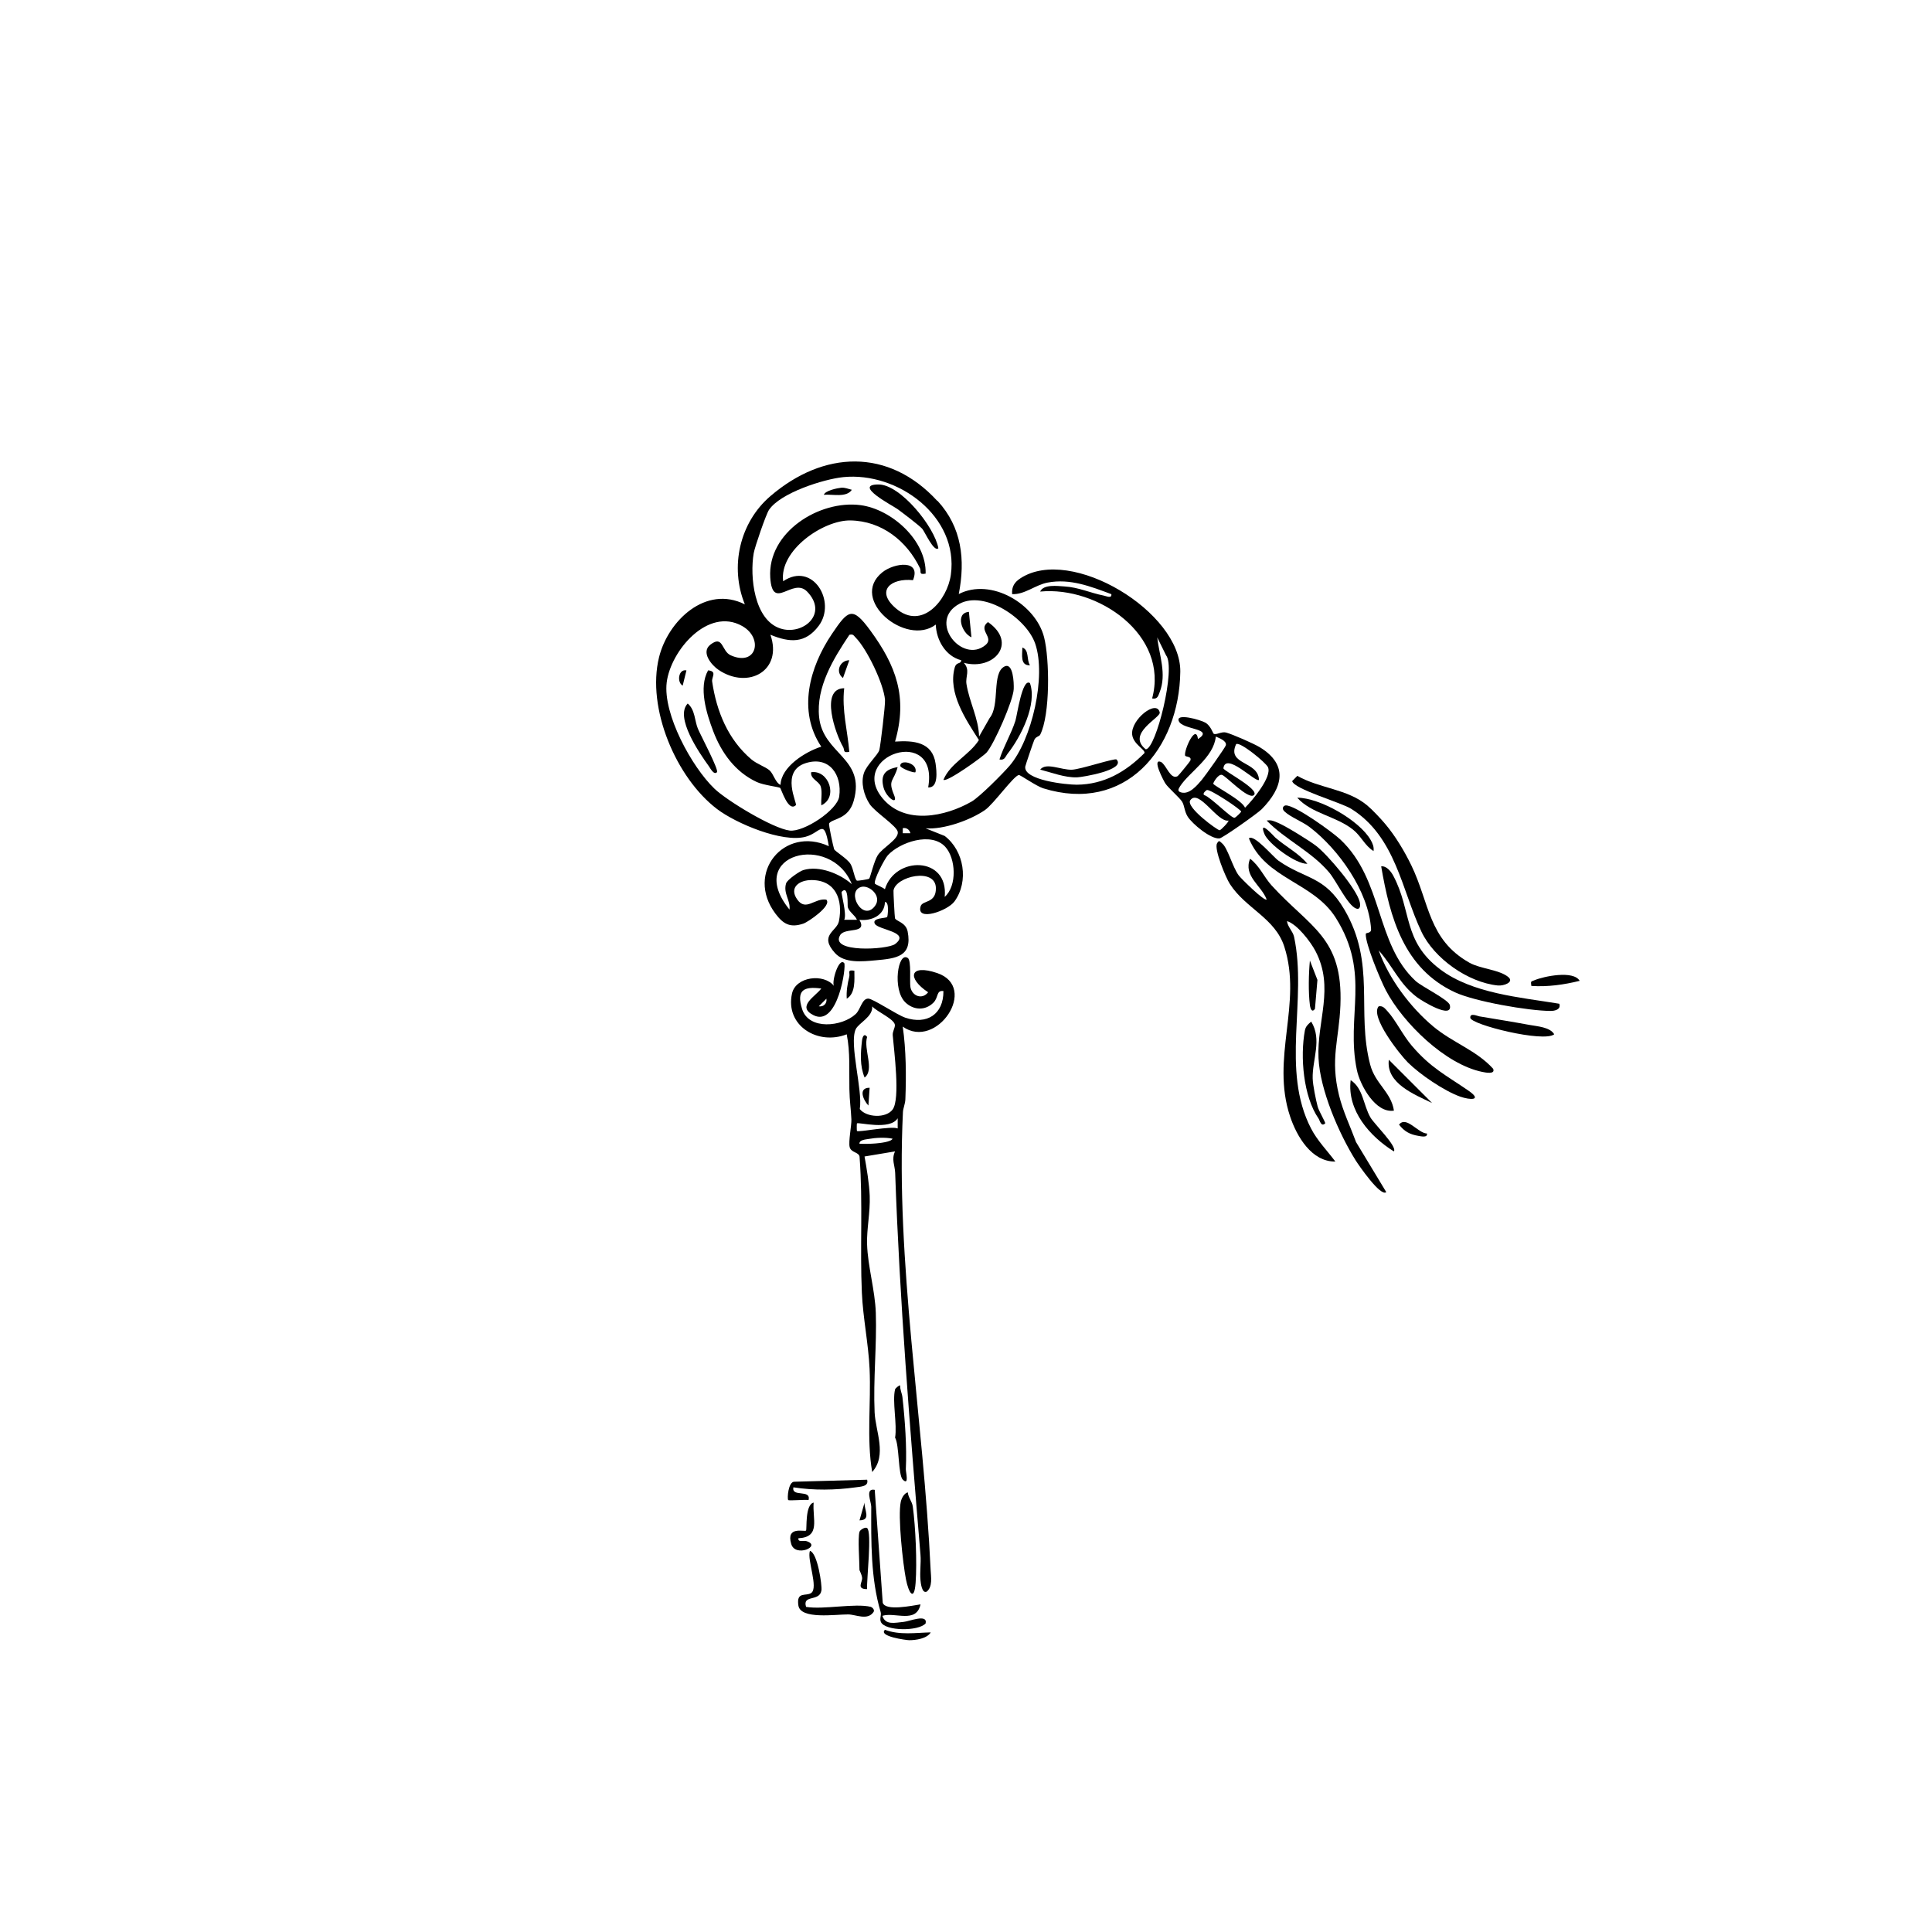 <?xml version="1.0" encoding="UTF-8"?>
<svg id="Layer_1" data-name="Layer 1" xmlns="http://www.w3.org/2000/svg" viewBox="0 0 500 500">
  <path d="M242.62,129.6c6.3,6.86,7.24,15.22,5.51,24.14,8.36-4.3,19.89,2.58,22.08,11.18,1.44,5.67,1.6,20.08-1.02,25.24-.22.44-1.12.46-1.5,1.29-.24.51-2.29,6.56-2.35,6.92-.53,3.54,10.69,4.73,13.33,4.71,7.04-.05,12.68-3.32,17.51-8.18.3-.9-2.86-2.23-3.17-4.75-.47-3.9,6.4-9.28,7.13-5.76.28,1.36-8.73,5.47-3.62,9.53,2.65-.03,7.88-21.1,5.25-24.34l-2.28-4.62c.53,4.65,2.48,9.49.64,14.15-.4,1.01-.55,1.91-1.96,1.65,4.44-16.44-14.05-29.11-28.98-27.66.86-1.94,4.47-1.44,6.28-1.33,3.65.21,6.75,1.7,10.15,2.36.68.13,2.16.86,2-.36-5.35-1.99-10.64-4.1-16.49-3-3.2.6-5.92,3.14-9.19,2.99-.15-1.93.6-3.08,2.15-4.1,13.09-8.56,41.58,8.74,41.37,24.19-.28,20.09-14.32,36.75-35.49,30.16-1.79-.56-5.95-3.51-6.3-3.44-1.36.24-6.53,7.53-8.76,9.07-3.84,2.64-10.7,5.1-15.37,4.73l4.94,1.97c5.05,3.86,6.31,11.78,2.53,16.96-1.77,2.43-10.01,5.32-8.74,1.22.49-1.58,4-.66,3.94-4.69-.09-5.41-10.43-3.04-10.97.65-.05.35.29,6.79.38,7.14.19.78,2.81,1.04,3.28,3.44,1.28,6.54-2.98,6.99-8.3,7.47-3.41.31-8.04.82-10.48-1.86-4.28-4.71.48-5.61,1-8.27,1.07-5.48-.78-10.58-7.01-10.64-3.16-.04-6.01,1.86-3.79,5.02,2.25,3.2,4.54-.44,7.53.05,1.56,1.53-4.72,5.8-5.96,6.21-3.41,1.13-5.18.11-7.21-2.6-7.88-10.51,2.27-22.78,13.82-17.45-1.26-7.52-2.05-3.48-6.04-2.43-6,1.58-17.94-3.43-22.88-7.18-10.62-8.07-18.27-26.12-15.02-39.28,2.34-9.49,12.13-18.77,22.21-13.69-3.95-9.69-1.37-21.16,6.58-27.99,13.75-11.82,30.58-12.56,43.24,1.23ZM231.88,157.46c6.8,5.78,13.31-2.26,14.2-8.72,2.09-15.13-13.78-26.68-27.83-25.26-5.12.52-16.3,4.08-19.24,8.48-.77,1.15-3.67,9.59-3.95,11.2-1.04,6.04.08,17.29,6.92,19.5,5.74,1.86,12.52-3.75,6.91-9.55-3.74-3.86-8.98,5.3-9.55-3.64-.75-11.73,12.71-20.13,23.36-18.74,8.02,1.05,17.11,9.12,16.85,17.72-1.9.37-1.05-.55-1.48-1.44-3.37-6.98-9.86-12.2-18.01-12.32-7-.1-18.44,7.73-17.38,15.74,7.65-5.19,13.87,5.28,9.21,11.52-3.46,4.63-7.49,4.39-12.51,2.32,3.24,9.31-5.74,14.24-13.4,9.11-1.83-1.23-4.65-4.58-2.14-6.54,3.35-2.61,2.86,1.68,5.26,2.75,6.73,3,8.53-4.46,2.97-7.58-8.87-4.99-18.52,6.42-19.53,14.6s6.49,21.87,12.35,27.49c3.28,3.15,15.19,10.34,19.49,10.85,3.63.43,12.32-5.27,12.81-8.84.77-5.58-2.55-10.52-8.63-8.63-6.73,2.09-2.15,10.46-2.6,10.9-1.98,1.91-3.79-4.31-4.07-4.48-.4-.26-4.26-.69-6.05-1.52-5.56-2.59-9.14-7.57-11.25-13.12-1.76-4.64-3.84-11.3-1.34-15.77,2.42.23.89,1.73,1.05,2.87,1.13,7.74,4.12,15.04,10.15,20.16,1.44,1.22,3.67,1.93,4.72,2.86,1.03.92,1.52,3.23,2.83,3.74.14-4.65,6.35-8.54,10.54-9.89-6.19-9.26-3.05-20.57,2.76-29.17,4.2-6.21,5.27-7.25,9.9-.94,6.71,9.15,9.75,17.3,6.44,28.8,4.79-.32,9.66.07,10.48,5.66.27,1.89.81,6.38-1.91,6.2,2.88-16.27-21.05-8.23-11.76,2.87,5.75,6.87,16.16,4.72,22.99.8,2.09-1.2,8.07-7.23,9.83-9.27,5.78-6.71,9.56-23.2,6.63-31.63-2.28-6.57-13.09-13.78-19.59-10.3-8.39,4.49.71,15.69,6.74,10.68,2.39-1.98-2.12-3.89.64-5.94,7.77,5.4,1.55,12.64-6.27,10.54,1.74,1.89.39,3.52.7,5.49.73,4.63,3.15,8.92,3.26,13.6l2.75-4.82c2.73-3.32.46-11.61,3.82-13.31,2.27-1.14,2.47,4.25,2.4,5.84-.12,2.97-5.04,14.13-6.99,16.39-.93,1.08-10.38,7.85-11.2,7.09,1.76-4.28,6.71-6.39,9.18-10.29-3.34-5.21-8.09-12.19-6.26-18.75.44-1.59,1.61-.78,1.69-1.9-4.1-1.05-6.46-5.27-6.59-9.23-7.64,5.83-22.59-6.48-13.84-13.52,3.07-2.48,10.14-3.39,7.94,2.03-5.65-.6-9.83,2.69-4.4,7.31ZM224.95,227.38c.25-.21,1.25-4.54,2.2-6.03,1.31-2.05,5.39-4.07,5.2-6-.15-1.56-5.92-5.17-7.29-7.27-1.46-2.22-2.35-5.5-1.46-8.06.71-2.06,3.62-4.66,3.97-5.91.28-.98,1.58-11.75,1.47-12.99-.36-4.21-4.68-13.17-7.62-16.14-.54-.55-.61-.93-1.6-.69-4.13,6.18-8.65,13.51-7.83,21.33,1.02,9.64,12.08,10.46,8.95,21.63-1.36,4.86-5.43,4.54-6.36,5.83-.2.28,1.07,6.06,1.29,6.69.18.53,3.38,2.4,4.24,3.82.78,1.29,1.04,3.86,1.64,4.31.16.13,3.03-.35,3.21-.5ZM235.61,215.64c-.22-.95-1.06-1.51-1.97-1.31v1.31s1.97,0,1.97,0ZM244.62,219.14c-3.63-3.93-11.73-1.19-14.85,2.2-.85.93-3.85,6.66-3.32,7.39.12.16,2.07.94,2.56,1.41,2.58-8.66,16.52-8.6,15.48,1.97,3.26-2.86,2.89-9.98.13-12.97ZM220.45,228.82c-5.4-13.47-27.91-7.91-16.13,6.58.31-2.38-1.68-4.19-.88-6.78.29-.96,3.52-3.17,4.47-3.45,4.12-1.24,9.48.96,12.54,3.65ZM222.87,229.54c-4.01,1.16.39,9.19,3.57,4.93,1.94-2.59-1.51-5.52-3.57-4.93ZM221.78,238.04c-.53-1.23-1.96-1.94-2.38-3.27-.11-.36.3-5.96-1.57-3.97-.25.27,1.41,5.82.65,7.24h3.3ZM229.6,237.31c.13-.15.62-3.98-.58-3.87-.08,3.44-3.47,4.98-6.6,4.61,2.16,3.78-3.7,1.87-4.97,3.93-2.9,4.69,12.28,3.8,14.2,2.34,4.17-3.18-4.48-3.63-5.27-5.29-.73-1.53,2.9-1.35,3.21-1.71Z"/>
  <path d="M234.94,247.92c.98.7.42,6.15.68,7.55.42,2.29,3.02,3.34,4.58,1.33-5.55-3.67-4.84-7.41,2.35-4.97,10.87,3.69-.2,20.05-8.92,13.86.87,6.01.92,12.67.68,18.8-.05,1.23-.58,2.31-.63,3.34-1.9,38.91,5.32,79.25,7.17,118.48.09,1.81.55,4.29-.99,5.59-1.28.63-1.57-2.24-1.64-2.95-.21-2.15.18-4.41,0-6.58-2.75-33.01-5.39-65.8-6.55-98.82-.07-1.97-1.02-3.51-.03-5.57l-7.9,1.32c.56,3.04,1.23,7.13,1.34,10.18.16,4.32-.8,8.56-.68,12.49.16,5.73,2.06,11.89,2.26,17.83.28,8.26-.69,17.22-.31,25.71.22,4.91,3.28,11.07-.63,15.45-1.48-8.7-.27-17.82-.67-26.67-.3-6.53-1.71-13.22-2-19.74-.52-11.6.29-23.34-.58-34.95.05-1.5-2.19-1.17-2.58-2.74-.35-1.41.51-5.65.45-7.14-.11-2.61-.46-4.72-.52-7.85-.1-4.76.25-9.51-.69-14.19-7.49,2.94-15.98-2.24-14.16-10.55.96-4.4,8.24-5.29,10.87-1.96-.69-.97,1.23-7.51,2.64-5.92.6.67-1.61,16.62-7.91,13.5-4.56-2.26.49-4.89,1.98-6.92-4.62-.62-6.48.46-4.97,5.3,1.73,5.55,10.37,4.59,13.88,1.3,1.26-1.18,1.6-4.01,3.25-3.99,1.24.02,7.37,4.19,9.59,4.94,5.52,1.86,9.9-.81,9.86-6.89-1.9-.27-1.22,1.63-2.59,3-2.12,2.12-5.15,1.96-7.26-.07-3.45-3.32-1.91-13.3.62-11.49ZM211.9,260.43c1.25.22,2.19-.77,1.97-1.97l-1.97,1.97ZM225.73,260.44c.22,2.73-3.54,4.31-4.28,5.94-1.73,3.82,1.88,15.83,1.06,20.64,1.69,2.19,6.77,2.46,8.5.12,2.03-2.73.35-15.26.03-19.2-.08-.98.57-1.87.56-2.63-.01-1.54-4.7-3.49-5.89-4.88ZM232.32,292.04v-2.63c-2.01,3.22-10.16.93-10.54,1.32-.07.07-.07,1.9,0,1.97.37.38,8.92-1.36,10.54-.66ZM230.99,294.69c-1.85-.39-4.36-.26-6.19.07-.71.13-2.46.22-2.37,1.24,1.4.07,2.79.03,4.2-.08.83-.07,4.05-.37,4.36-1.23Z"/>
  <path d="M356.8,245.95c2.64,7.34,8.19,14.76,14.17,19.74,5.01,4.17,11.14,6.14,15.45,10.9.65,1.56-2.09.96-2.8.82-9.59-1.95-20.54-12.69-24.97-21.13-1.39-2.66-5.31-12.04-5.19-14.56.02-.46,1.45-.05,1.37-1.29-.6-9.69-8.39-20.66-15.88-26.36-1.94-1.47-4.88-2.55-6.5-4.04-.92-.84-.23-1.57.29-1.59,2.41-.11,12.07,6.88,14.18,8.86,11.12,10.51,9.01,26.89,19.42,36.56,1.57,1.46,8.59,4.87,8.88,6.27.8,3.81-7.14-1.03-8.5-2.05-4.58-3.42-6.24-8.05-9.93-12.13Z"/>
  <path d="M314.09,189.89c.69.39,2.02-.63,3.22-.31,1.66.45,7.15,2.85,8.73,3.81,7.47,4.56,5.95,10.48.49,16.03-1.06,1.08-10.12,7.48-10.92,7.56-2.29.24-7.05-3.79-8.22-5.61-.87-1.37-.84-2.85-1.43-3.84-.67-1.12-3.64-3.62-4.39-4.81-.38-.6-3.58-6.58-1.1-5.52,1.4.77,2.43,4.7,4.31,3.66.23-.13,3.18-3.76,3.27-4,.46-1.24-1.27-.86-1.36-1.37-.25-1.48,2.8-8.29,3.35-4.22,4.33-2.79-3.94-2.36-4.95-4.61s5.62-.37,6.87.37c1.4.83,1.94,2.74,2.13,2.84ZM314.65,190.62c-.53,5.41-6.79,9.11-9.23,12.84-.55.84-.74,1.38.34,1.64,2.1.52,4.02-1.83,5.27-3.28.76-.88,6.1-8.41,6.22-8.94.28-1.17-1.8-1.89-2.6-2.26ZM324.51,205.77c-1.43,1.32-7.24-4.99-8.28-5.24-.97-.23-2.26,2.01-2.24,2.28.04.52,7.63,4.34,8.21,6.24,1.92-1.87,7.06-8.04,5.95-10.5-.54-1.2-7.37-6.78-8.25-5.95-2.49,5.41,5.73,4.3,5.92,9.22-.72.89-8.64-7.42-9.21-2.97.18.72,9.48,5.47,7.9,6.92ZM312.35,204.45c-.18.04-1.3.96-.68,1.32,1.69.53,6.97,6.02,7.82,5.87.35-.06,1.73-1.47,1.73-1.59,0-.53-7.91-5.8-8.87-5.6ZM317.93,212.36c-2.84.56-7.68-8.32-9.88-5.27-1.28,1.78,7.02,7.78,7.58,7.78.34,0,2.49-2.27,2.3-2.51Z"/>
  <path d="M327.8,232.77c-1.33-3.61-6.1-6.03-4.28-10.53,2.46,1.85,3.59,4.74,5.59,6.93,9.96,10.91,18.48,13.41,17.79,30.93-.36,9.15-2.71,13.8-.35,23.41,1.02,4.13,2.93,8.09,4.4,12.07l7.81,12.93c-1.43,1.34-7.13-6.96-7.92-8.21-4.35-6.95-9.24-18.28-9.61-26.47-.44-9.65,4.18-18.2-.78-27.68-1.26-2.42-4.74-6.97-7.38-7.77.18,1.53,1.52,2.61,1.84,4.09,3.46,16.26-3.5,34.38,4.4,49.61,1.63,3.14,4.19,5.73,6.28,8.53-6.15.08-9.99-6.51-11.71-11.66-5.07-15.15,3.24-29.21-1.5-43.95-2.39-7.43-9.97-9.84-14.08-16.21-1.12-1.74-4.12-9.02-3.34-10.5.56-1.05.74-.48,1.33-.01,1.42,1.13,2.68,6.07,4.27,8.25.63.86,6.7,6.82,7.24,6.26Z"/>
  <path d="M358.51,213.26c2.62,3.11,4.97,7.04,6.75,10.71,4.7,9.71,4.39,19.17,15.01,25.17,2.87,1.62,7.8,1.79,10.1,3.74,1.54,1.3-1.18,2.32-2.75,2.16-7.72-.8-16.44-6.97-19.75-13.91-5.09-10.69-6.66-24.67-18.22-31.83-2.61-1.62-14.8-5.08-15.24-7.16l1.34-1.35c5.78,3.29,12.87,3.32,18.07,7.64,1.36,1.13,3.55,3.47,4.7,4.84Z"/>
  <path d="M360.74,287.43c-4.76.76-8.78-6.63-9.58-10.5-2.93-14.09,3.69-24.79-5.43-39.35-5.85-9.34-18.17-10-22.52-20.61,1.31-1.21,6.29,4.83,7.69,5.8,7.03,4.9,11.87,3.84,17.02,12.62,8.23,14.04,3.06,26.19,6.67,40.09,1.31,5.05,5.41,7.07,6.16,11.95Z"/>
  <path d="M403.55,259.78c.49,1.48-1.16,1.86-2.28,1.85-5.72-.03-19.56-2.43-24.72-4.82-13.26-6.14-16.83-19.34-19.1-32.6,1.4-.16,2.56,1.36,3.14,2.45,4.82,9.08,2.42,16.83,12.06,24.16,8.31,6.32,20.85,7.29,30.9,8.95Z"/>
  <path d="M356.79,260.44c1.12-.22,1.65.58,2.32,1.3,1.99,2.14,4,6.25,6.26,8.89,4.96,5.8,8.8,7.58,14.69,11.65,3.67,2.54.44,2.45-2.18,1.52-4.15-1.48-10.41-5.74-13.54-8.85-2.01-2-9.85-11.87-7.55-14.5Z"/>
  <path d="M226.38,385.57l2.07,29.22c.74,2.23,7.63.74,9.78.42-1.1,5.05-6.57,1.93-9.87,2.96.79,2.52,3.29,1.77,5.52,1.57,1.46-.13,6.24-2.16,5.67.4-1.88,2.08-10.43,2-11.56-.34-.41-.85.16-1.8-.08-2.61-2.59-8.7-2.46-18.26-2.43-27.23,0-1.33-1.68-4.89.9-4.39Z"/>
  <path d="M344,225.81c-4.51-5.4-11.32-8.46-16.19-13.45,1.22-.23,1.96.18,3,.62,2.03.86,8.03,4.56,9.84,5.96,2.94,2.27,10.41,11.04,11.24,14.46.24.97.15,2.19-1.03,1.68-2.12-.9-5.01-7.05-6.86-9.28Z"/>
  <path d="M234.94,386.23c.11,1.32,1.11,2.35,1.29,3.66.72,5.28,1.12,14.48.73,19.75-.37,4.99-1.82,2.55-2.49-.87-.81-4.14-2.15-16.37-1.35-20.1.2-.91.83-2.19,1.82-2.45Z"/>
  <path d="M225.4,415.87c.28.07,1.07.74.67,1.32-1.56,2.27-4.57.64-6.57.62-3.25-.02-12.33,1.37-12.88-2.31-.56-3.75,1.99-2.31,3.32-3.24,1.93-1.36-1.12-8.56-.34-10.89,1.99.49,3.17,8.9,2.99,10.19-.43,3.08-5.01,1-3.98,4.3,4.6.76,12.67-1.02,16.79,0Z"/>
  <path d="M342.96,290.72c-1.06,1.05-1.41-.81-1.71-1.23-3.97-5.71-4.8-16.04-3.55-22.79.21-1.11.84-1.63,1.64-2.31,2.88,4.66.25,9.81.38,14.71.05,1.77.82,5.49,1.3,7.32.3,1.11,2.1,4.15,1.94,4.31Z"/>
  <path d="M224.41,382.94c.5,1.78-1.7,1.8-2.95,1.98-5.35.74-10.81.82-16.14,0-.5,2.67,4.63.41,3.94,3.29-.96-.16-5.04.24-5.27,0-.31-.32,0-4.81,1.61-4.74l18.81-.52Z"/>
  <path d="M402.23,267.67c-2.67,2.22-21.6-2.5-21.72-4.27-.1-1.39,1.88-.44,2.32-.37,4.29.72,8.68,1.42,12.95,2.21,2.03.38,5.35.55,6.45,2.43Z"/>
  <path d="M231.65,359.55c.06-.24,1.13-1.17,1.31-.99-.06,1.05.47,2.02.59,3.04.65,5.73,1.16,13,.88,18.58-.04.82.94,4.42-.79,2.75-1.22-1.18-.88-8.98-1.99-10.86.57-3.46-.78-9.44,0-12.51Z"/>
  <path d="M360.73,297.98c-6.21-3.85-12.14-10.59-11.18-18.44,3.27,2.11,3.22,6.37,5.13,9.68.94,1.62,7.02,7.54,6.05,8.76Z"/>
  <path d="M355.47,220.26c-2.28-1.42-3.2-3.88-5.31-5.55-4.4-3.51-10.82-4.17-14.44-8.27,5.87.02,16.11,5.88,19.01,10.95.52.91.89,1.8.74,2.88Z"/>
  <path d="M288.95,196.55c2.55,2.7-8.86,4.59-10.24,4.63-3.19.08-6.48-1.23-9.51-2,1.51-1.96,5.39.11,8.2.02,2.22-.07,11.14-3.07,11.55-2.64Z"/>
  <path d="M206.63,398.09c-.16,1.16,1.3.5,2.16.78,3.91,1.26-2.96,4.29-4.02.72-1.42-4.77,3.42-3.08,3.83-3.48.27-.27-.32-6.7,1.97-7.24-.35,4.28,1.91,8.92-3.94,9.23Z"/>
  <path d="M222.43,396.44c.15-.51,1.47-1.34,1.97-.98,1.31.93-.14,13.4,0,15.8-2.89,0-1.14-1.79-1.29-2.97-.11-.86-.68-1.85-.68-1.97,0-2.27-.46-8.27,0-9.88Z"/>
  <path d="M370.62,285.46c-4.57-2.21-11.97-5.1-11.19-11.19l11.19,11.19Z"/>
  <path d="M408.82,253.84c-4.1,1.01-8.27,1.6-12.51,1.32-.19-1.34-.12-1.08.82-1.48,2.38-1.01,10.1-2.62,11.69.16Z"/>
  <path d="M330.02,216.74c2.66,2.35,6.05,4.02,8.33,6.81-3.03.12-10.1-5.22-11.1-7.67-1.68-4.14,2.52.64,2.77.86Z"/>
  <path d="M340.32,261.09c-.8,1.08-1.19-.01-1.32-.97-.43-3.34-.32-8.19,0-11.53l1.95,5.01-.64,7.5Z"/>
  <path d="M240.87,422.46c-.95,1.62-3.9,2.04-5.59,2.02-.67,0-8.08-.98-6.25-2.69,3.86,1.43,7.88.76,11.85.67Z"/>
  <path d="M369.3,293.37c.18,1.13-1.57.7-2.24.59-2.17-.36-3.63-1.14-4.99-2.91,1.89-2.37,4.87,2.21,7.23,2.31Z"/>
  <path d="M221.11,251.22c0,2.32.36,5.82-1.97,7.24-.13-1.9.18-3.81.64-5.64.28-1.1-.66-1.92,1.33-1.6Z"/>
  <path d="M222.44,393.47l1.31-4.61c-.16,1.86,1.82,4.55-1.31,4.61Z"/>
  <path d="M242.85,141.88c-1.14,1.15-3.57-4.38-4.18-5.03-.96-1.03-5-4.07-6.41-5.11-1.05-.77-11.75-6.35-4.9-6.36,5.67,0,14.52,11,15.49,16.51Z"/>
  <path d="M258.66,196.55c1.1-3.44,3.02-6.57,4.13-10.02.44-1.38,1.76-11.16,3.76-9.74,1.92,5.48-2.35,13.91-5.77,18.26-.62.79-.76,1.79-2.12,1.5Z"/>
  <path d="M185.55,199.84c-.8.85-1.75-1.07-2.09-1.53-2.48-3.43-8.89-12.71-5.48-16.24,1.94,1.64,1.77,4.48,2.65,6.56.64,1.53,5.46,10.63,4.92,11.21Z"/>
  <path d="M212.56,208.4c-.13-1.54.29-3.33-.14-4.8s-2.73-1.95-2.5-3.75c4.59-.67,7.07,6.53,2.64,8.56Z"/>
  <path d="M232.31,198.53c-1.01,3.79-2.6,3.2-.94,7.19,1.2,2.89-2.01.74-2.71-1.91-.86-3.25.41-4.72,3.64-5.28Z"/>
  <path d="M250.75,158.35l.66,6.58c-2.49-1.04-4.31-6.27-.66-6.58Z"/>
  <path d="M220.45,126.75c-1.35,2.12-5.12,1.09-7.24,1.3.35-1.09,3.53-1.73,4.45-1.82,1.07-.1,1.81.31,2.78.52Z"/>
  <path d="M236.92,199.84c-.33.32-3.91-1.03-3.93-1.64-.09-1.8,4.58-.74,3.93,1.64Z"/>
  <path d="M177.65,173.5l-.97,3.94c-1.57-.86-1.1-4.38.97-3.94Z"/>
  <path d="M266.56,172.18c-2.61.1-1.98-2.78-1.97-4.6,1.84.67,1.02,3.17,1.97,4.6Z"/>
  <path d="M218.48,178.11c-.65,5.66.86,10.9,1.32,16.46-1.76.36-1.13-.45-1.63-1.3-1.89-3.2-6.11-15.1.32-15.16Z"/>
  <path d="M219.8,170.87l-1.64,4.6c-2.07-1.56-.81-4.59,1.64-4.6Z"/>
  <path d="M224.41,268.34c-1,3.18,2,8.51-.65,10.53-1.26-3.04-1.05-6.31-.67-9.56.12-.98.52-2.01,1.31-.97Z"/>
  <path d="M225.06,281.51l-.32,4.6c-1.37-1.45-2.7-4.62.32-4.6Z"/>
</svg>